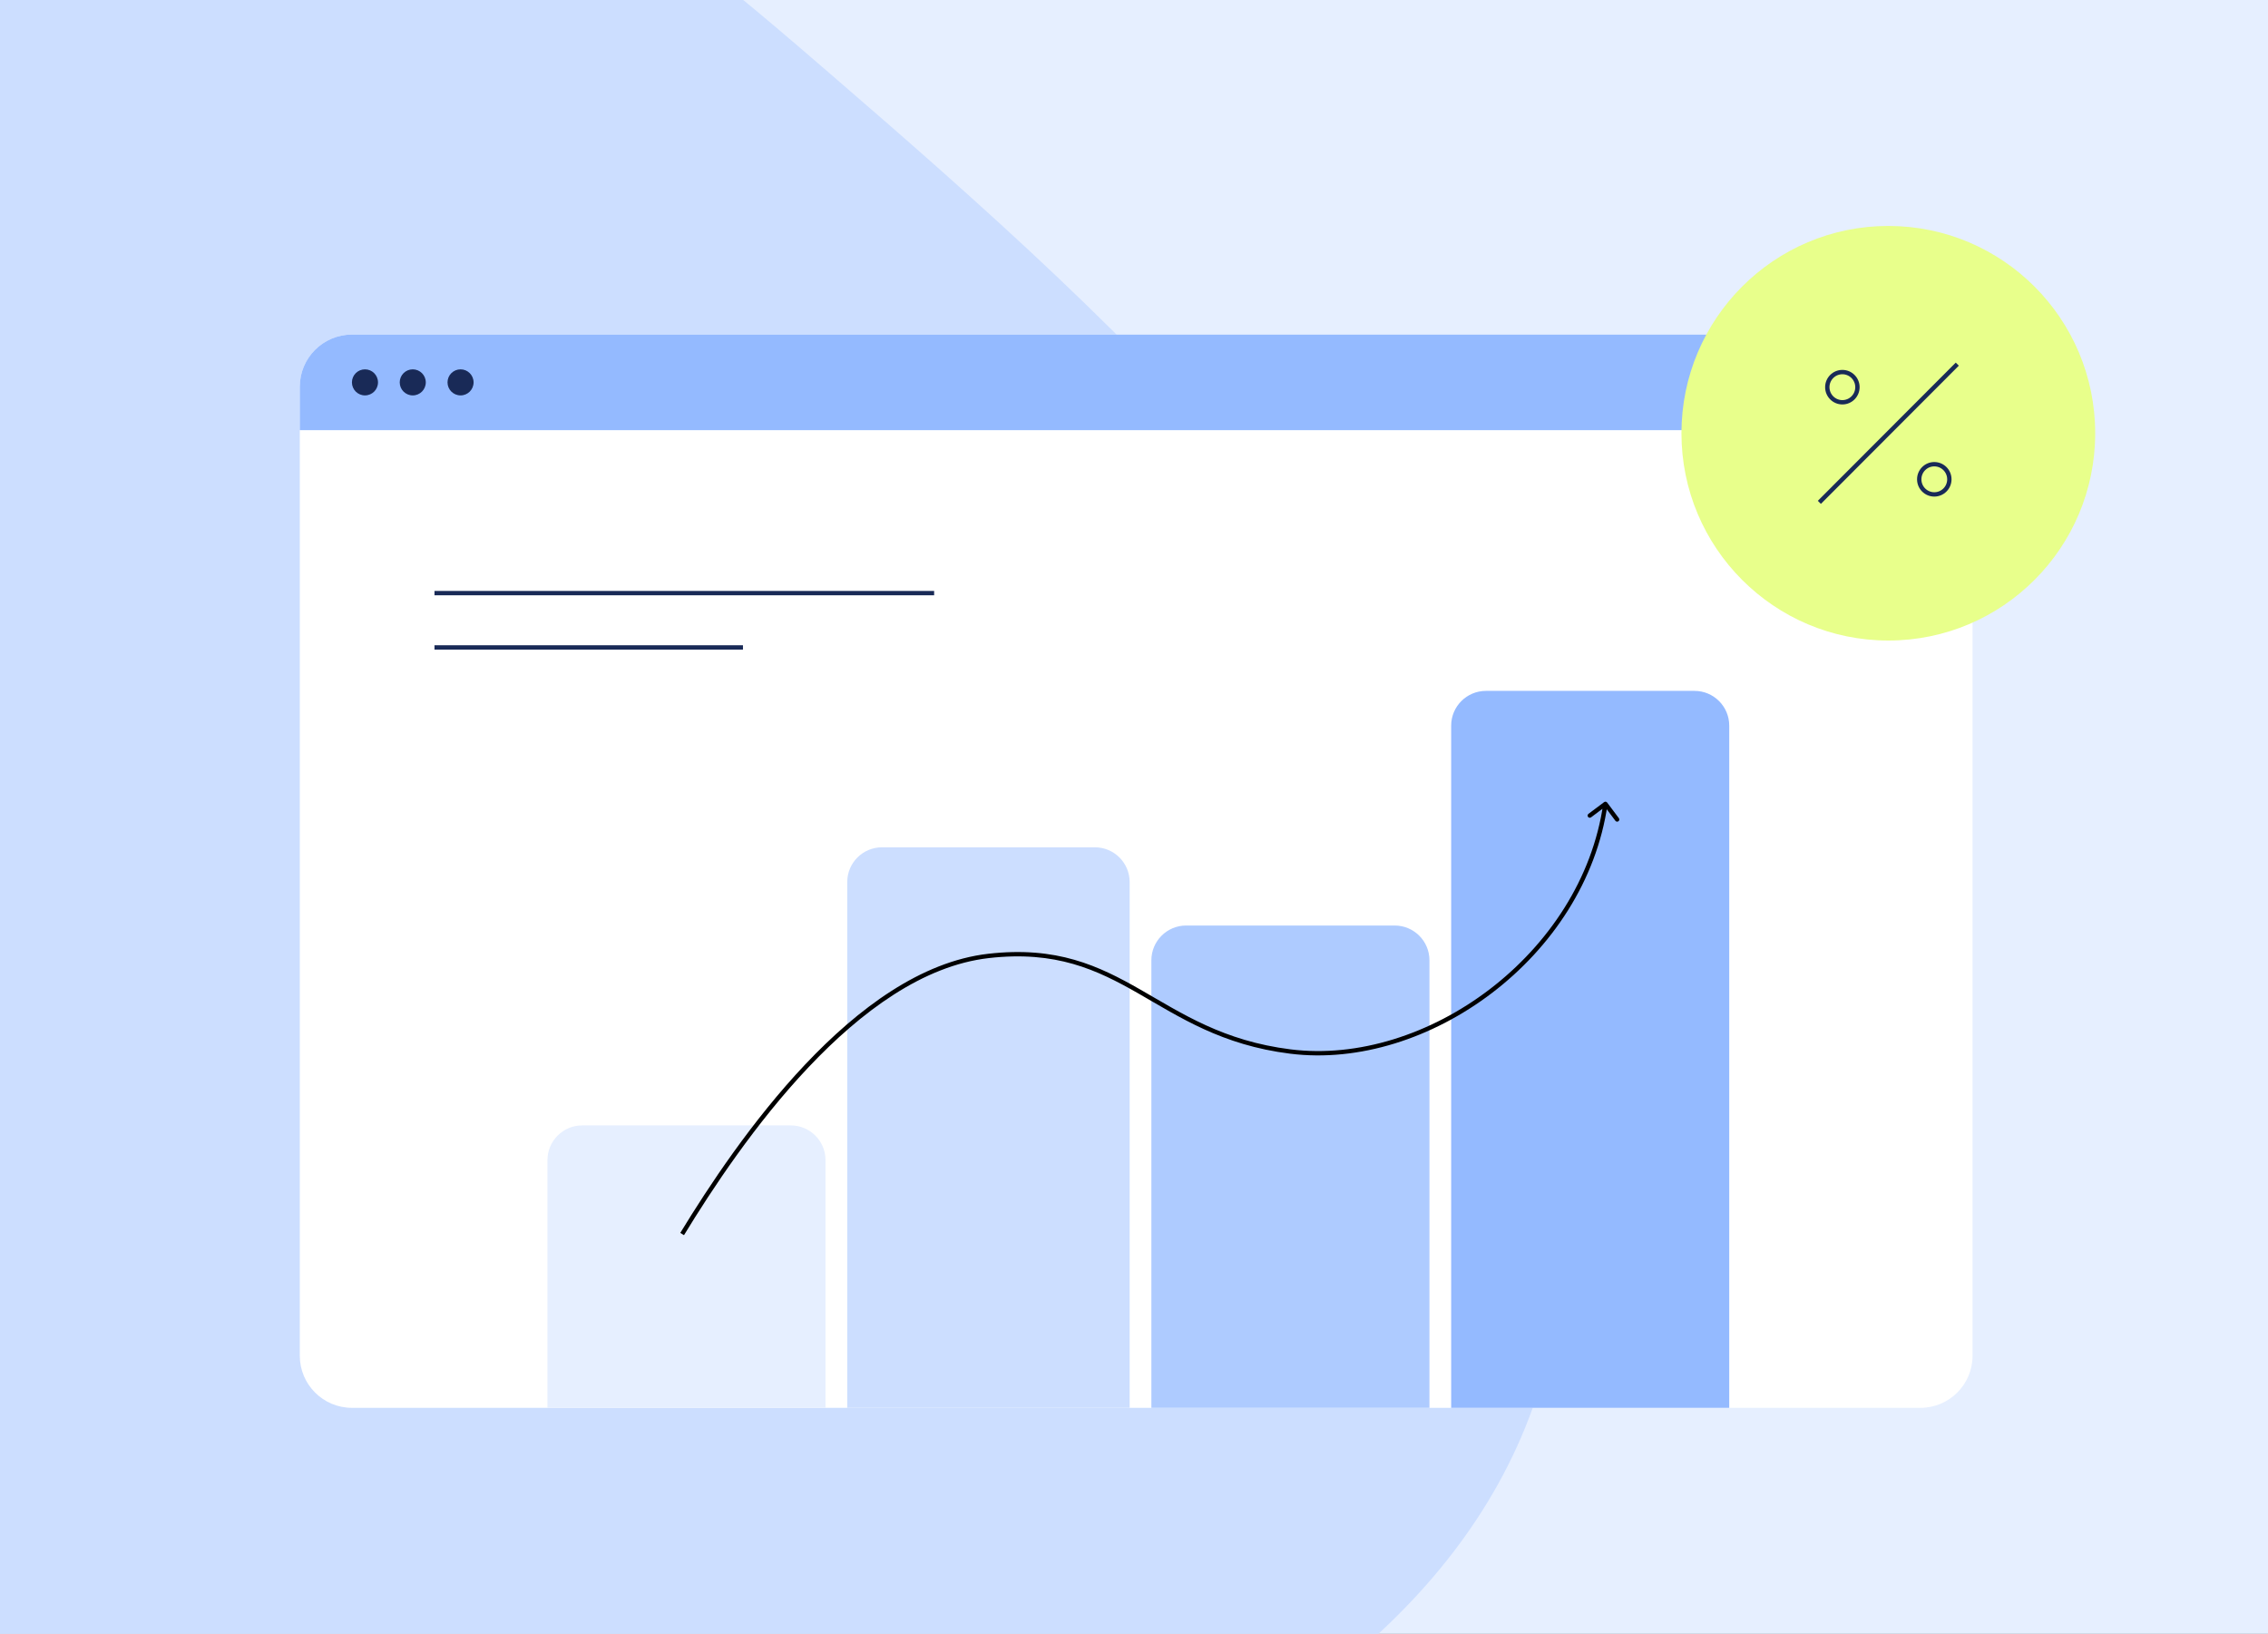 <svg width="522" height="376" viewBox="0 0 522 376" fill="none" xmlns="http://www.w3.org/2000/svg">
<rect x="0" y="0" width="522" height="376" fill="#808080" stroke="none"/>
<g clip-path="url(#clip0_2397_55781)">
<rect width="522" height="376" fill="#E6EFFF"/>
<path d="M-21.964 21.563C-9.901 -3.142 5.476 -28.301 29.675 -40.559C49.738 -50.726 73.337 -50.436 94.448 -44.545C131.178 -34.306 161.219 -8.756 190.087 16.129C261.315 77.543 336.527 145.54 356.236 239.616C362.373 268.894 362.497 300.53 350.972 328.699C331.52 376.265 283.416 405.104 236.515 423.955C181.868 445.923 118.578 437.839 61.608 428.475C-26.581 413.99 -69.402 375.061 -74.81 287.183C-80.377 196.79 -62.204 103.989 -21.96 21.576L-21.964 21.563Z" fill="#CCDEFF"/>
<g clip-path="url(#clip1_2397_55781)">
<path d="M69 89C69 82.373 74.373 77 81 77H442C448.627 77 454 82.373 454 89V312C454 318.627 448.627 324 442 324H81C74.373 324 69 318.627 69 312V89Z" fill="white"/>
<rect x="69" y="77" width="385" height="22" fill="#94BAFF"/>
<circle cx="84" cy="88" r="3" fill="#192A57"/>
<circle cx="95" cy="88" r="3" fill="#192A57"/>
<circle cx="106" cy="88" r="3" fill="#192A57"/>
<path d="M126 267C126 262.582 129.582 259 134 259H182C186.418 259 190 262.582 190 267V324H126V267Z" fill="#E6EFFF"/>
<path d="M195 203C195 198.582 198.582 195 203 195H252C256.418 195 260 198.582 260 203V324H195V203Z" fill="#CCDEFF"/>
<path d="M265 221C265 216.582 268.582 213 273 213H321C325.418 213 329 216.582 329 221V324H265V221Z" fill="#AECBFF"/>
<path d="M334 167C334 162.582 337.582 159 342 159H390C394.418 159 398 162.582 398 167V324H334V167Z" fill="#94BAFF"/>
<path d="M227.5 220L227.443 219.503L227.5 220ZM369.9 184.7C369.734 184.479 369.421 184.434 369.2 184.6L365.6 187.3C365.379 187.466 365.334 187.779 365.5 188C365.666 188.221 365.979 188.266 366.2 188.1L369.4 185.7L371.8 188.9C371.966 189.121 372.279 189.166 372.5 189C372.721 188.834 372.766 188.521 372.6 188.3L369.9 184.7ZM157.427 284.26C163.92 273.605 173.899 258.514 186.051 245.656C198.216 232.783 212.488 222.226 227.557 220.497L227.443 219.503C212.012 221.274 197.534 232.05 185.324 244.969C173.101 257.902 163.08 273.062 156.573 283.74L157.427 284.26ZM227.557 220.497C243.051 218.719 252.476 223.182 261.979 228.618C271.501 234.064 281.142 240.522 296.938 242.496L297.062 241.504C281.503 239.559 272.041 233.221 262.476 227.75C252.892 222.268 243.243 217.69 227.443 219.503L227.557 220.497ZM296.938 242.496C312.769 244.475 329.773 238.921 343.436 228.492C357.103 218.062 367.473 202.722 369.995 185.071L369.005 184.929C366.527 202.278 356.324 217.398 342.83 227.697C329.332 237.999 312.586 243.444 297.062 241.504L296.938 242.496Z" fill="black"/>
<path d="M100 136.5H215" stroke="#192A57"/>
<path d="M100 149H171" stroke="#192A57"/>
</g>
<ellipse cx="434.614" cy="99.706" rx="47.614" ry="47.706" fill="#E8FF8B"/>
<path d="M450.485 83.805L418.742 115.609" stroke="#192A57"/>
<path d="M427.506 89.104C427.506 91.025 425.952 92.58 424.038 92.58C422.124 92.58 420.57 91.025 420.57 89.104C420.57 87.184 422.124 85.629 424.038 85.629C425.952 85.629 427.506 87.184 427.506 89.104Z" stroke="#192A57"/>
<path d="M448.662 110.308C448.662 112.228 447.109 113.783 445.194 113.783C443.28 113.783 441.727 112.228 441.727 110.308C441.727 108.387 443.28 106.832 445.194 106.832C447.109 106.832 448.662 108.387 448.662 110.308Z" stroke="#192A57"/>
</g>
<defs>
<clipPath id="clip0_2397_55781">
<rect width="522" height="376" fill="white"/>
</clipPath>
<clipPath id="clip1_2397_55781">
<path d="M69 89C69 82.373 74.373 77 81 77H442C448.627 77 454 82.373 454 89V312C454 318.627 448.627 324 442 324H81C74.373 324 69 318.627 69 312V89Z" fill="white"/>
</clipPath>
</defs>
</svg>
